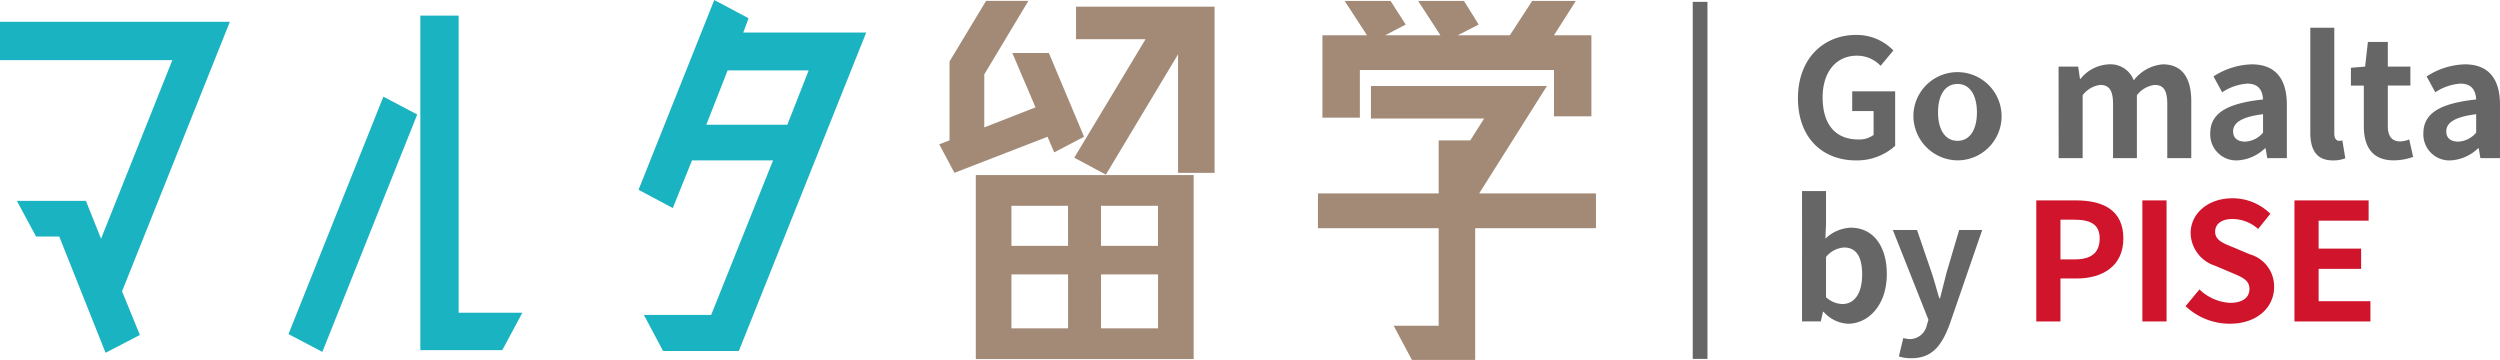 <svg xmlns="http://www.w3.org/2000/svg" width="208.372" height="30" viewBox="0 0 208.372 30"><g transform="translate(-218.678 -845.182)"><path d="M237.836,847l-8.985,22.462,1.485,3.639-2.859,1.485-3.861-9.69h-1.931l-1.6-2.97h5.755l1.262,3.155,5.941-14.888H218.678V847Z" fill="#1ab3c1"/><path d="M250.632,853.239l2.821,1.486-7.908,19.789-2.822-1.486Zm6.274,18.007h5.31l-1.671,3.119h-6.832V846.482h3.193Z" fill="#1ab3c1"/><path d="M280.629,847.893h10.247L280.257,874.44h-6.311l-1.6-3.008h5.606l5.161-12.883h-6.757l-1.6,3.973L271.9,861l6.311-15.817,2.859,1.523Zm-3.082,7.686H284.3l1.782-4.53h-6.757Z" fill="#1ab3c1"/><path d="M306.545,857.88l-.557-1.3-7.759,3.007-1.263-2.376.854-.334v-6.572l3.045-5.049h3.527l-3.676,6.126V855.8l4.27-1.67-1.931-4.53H306.1l2.933,6.98Zm-6.534,17.228V859.774h18.156v15.334Zm7.685-12.772h-4.715v3.341H307.7Zm-4.715,5.718v4.492H307.7v-4.492Zm5.384-22.314h11.547v13.848h-3.045v-9.876l-6.015,10.025-2.636-1.411,5.941-9.876h-5.792Zm6.831,19.937v-3.341h-4.752v3.341Zm-4.752,6.869H315.2v-4.492h-4.752Z" fill="#a38a77"/><path d="M351.7,861.3v2.9H341.633v10.99h-5.272l-1.523-2.859h3.751v-8.131H328.527v-2.9h10.062v-4.418h2.636l1.151-1.819h-9.431v-2.711h14.666l-5.644,8.948Zm-19.678-10.284v3.973H328.9v-6.869h3.713l-1.857-2.859h3.825l1.262,1.967-1.708.892h4.6l-1.857-2.859H340.7l1.225,1.967-1.745.892h4.344l1.856-2.859h3.639l-1.819,2.859h3.119v6.757H348.2v-3.861Z" fill="#a38a77"/><path d="M368.536,853.364c0-3.323,2.151-5.27,4.833-5.27a4.239,4.239,0,0,1,3.118,1.294l-1.061,1.28a2.7,2.7,0,0,0-1.989-.844c-1.674,0-2.845,1.307-2.845,3.471,0,2.193,1.007,3.513,2.995,3.513a2.026,2.026,0,0,0,1.253-.38v-1.989h-1.784v-1.647h3.581v4.548a4.745,4.745,0,0,1-3.268,1.211C370.632,858.551,368.536,856.727,368.536,853.364Z" fill="#666"/><path d="M378.169,854.548a3.677,3.677,0,1,1,3.663,4A3.719,3.719,0,0,1,378.169,854.548Zm5.283,0c0-1.43-.585-2.369-1.62-2.369s-1.621.939-1.621,2.369.586,2.37,1.621,2.37S383.452,855.992,383.452,854.548Z" fill="#666"/><path d="M390.258,850.735h1.634l.15,1.022h.041a3.211,3.211,0,0,1,2.342-1.212,2.074,2.074,0,0,1,2.1,1.334,3.384,3.384,0,0,1,2.424-1.334c1.621,0,2.369,1.144,2.369,3.064v4.752h-2v-4.507c0-1.185-.34-1.593-1.062-1.593a2.228,2.228,0,0,0-1.471.857v5.243h-1.987v-4.507c0-1.185-.355-1.593-1.076-1.593a2.175,2.175,0,0,0-1.457.857v5.243h-2Z" fill="#666"/><path d="M402.9,856.291c0-1.633,1.321-2.492,4.4-2.819-.041-.748-.368-1.32-1.307-1.32a4.3,4.3,0,0,0-2.1.722l-.722-1.321a6.1,6.1,0,0,1,3.186-1.008c1.933,0,2.927,1.157,2.927,3.363v4.453h-1.633l-.137-.817h-.054a3.584,3.584,0,0,1-2.3,1.007A2.166,2.166,0,0,1,402.9,856.291Zm4.4-.054V854.7c-1.866.232-2.493.749-2.493,1.43,0,.6.423.857,1.008.857A2.074,2.074,0,0,0,407.3,856.237Z" fill="#666"/><path d="M411.239,856.223v-8.728h2v8.81c0,.463.2.613.4.613a1.132,1.132,0,0,0,.272-.027l.246,1.484a2.687,2.687,0,0,1-1.035.176C411.729,858.551,411.239,857.639,411.239,856.223Z" fill="#666"/><path d="M415.7,855.692v-3.377h-1.076v-1.484l1.184-.1.232-2.055H417.7v2.055h1.88v1.58H417.7v3.377c0,.872.354,1.28,1.035,1.28a2.2,2.2,0,0,0,.749-.164l.327,1.457a4.907,4.907,0,0,1-1.607.286C416.393,858.551,415.7,857.394,415.7,855.692Z" fill="#666"/><path d="M420.664,856.291c0-1.633,1.321-2.492,4.4-2.819-.041-.748-.368-1.32-1.307-1.32a4.3,4.3,0,0,0-2.1.722l-.722-1.321a6.1,6.1,0,0,1,3.186-1.008c1.934,0,2.928,1.157,2.928,3.363v4.453h-1.634l-.136-.817h-.055a3.584,3.584,0,0,1-2.3,1.007A2.165,2.165,0,0,1,420.664,856.291Zm4.4-.054V854.7c-1.866.232-2.492.749-2.492,1.43,0,.6.422.857,1.008.857A2.072,2.072,0,0,0,425.062,856.237Z" fill="#666"/><path d="M370.673,871.172h-.054l-.177.8h-1.566V861.109h2v2.737l-.054,1.226a3.253,3.253,0,0,1,2.11-.913c1.88,0,3.01,1.539,3.01,3.867,0,2.628-1.566,4.14-3.241,4.14A2.914,2.914,0,0,1,370.673,871.172Zm3.213-3.1c0-1.457-.462-2.261-1.511-2.261a2.1,2.1,0,0,0-1.5.79v3.349a2.08,2.08,0,0,0,1.376.572C373.179,870.518,373.886,869.728,373.886,868.068Z" fill="#666"/><path d="M376.948,874.889l.367-1.538a2.1,2.1,0,0,0,.532.094,1.459,1.459,0,0,0,1.429-1.157l.136-.449-2.968-7.489h2.015l1.212,3.541c.232.68.422,1.415.64,2.151h.068c.177-.708.368-1.444.545-2.151l1.048-3.541h1.92l-2.71,7.857c-.667,1.8-1.484,2.832-3.186,2.832A3.236,3.236,0,0,1,376.948,874.889Z" fill="#666"/><path d="M388.4,861.885h3.308c2.234,0,3.949.79,3.949,3.173,0,2.3-1.729,3.336-3.894,3.336h-1.348v3.581H388.4Zm3.227,4.916c1.388,0,2.056-.586,2.056-1.743s-.735-1.566-2.124-1.566h-1.144V866.8Z" fill="#cf142b"/><path d="M397.241,861.885h2.016v10.09h-2.016Z" fill="#cf142b"/><path d="M400.843,870.7,402,869.306a3.964,3.964,0,0,0,2.56,1.117c1.049,0,1.607-.449,1.607-1.158,0-.748-.613-.98-1.511-1.361l-1.349-.572a2.92,2.92,0,0,1-2.042-2.71c0-1.647,1.444-2.914,3.486-2.914A4.475,4.475,0,0,1,407.91,863l-1.021,1.266a3.219,3.219,0,0,0-2.138-.83c-.885,0-1.444.394-1.444,1.062,0,.721.709.98,1.567,1.321l1.32.558a2.782,2.782,0,0,1,2.029,2.736c0,1.648-1.375,3.051-3.7,3.051A5.37,5.37,0,0,1,400.843,870.7Z" fill="#cf142b"/><path d="M409.917,861.885H416.1v1.689h-4.167V865.9h3.541v1.689h-3.541v2.7h4.317v1.688h-6.332Z" fill="#cf142b"/><rect width="1.228" height="29.759" transform="translate(359.765 845.337)" fill="#666"/></g></svg>